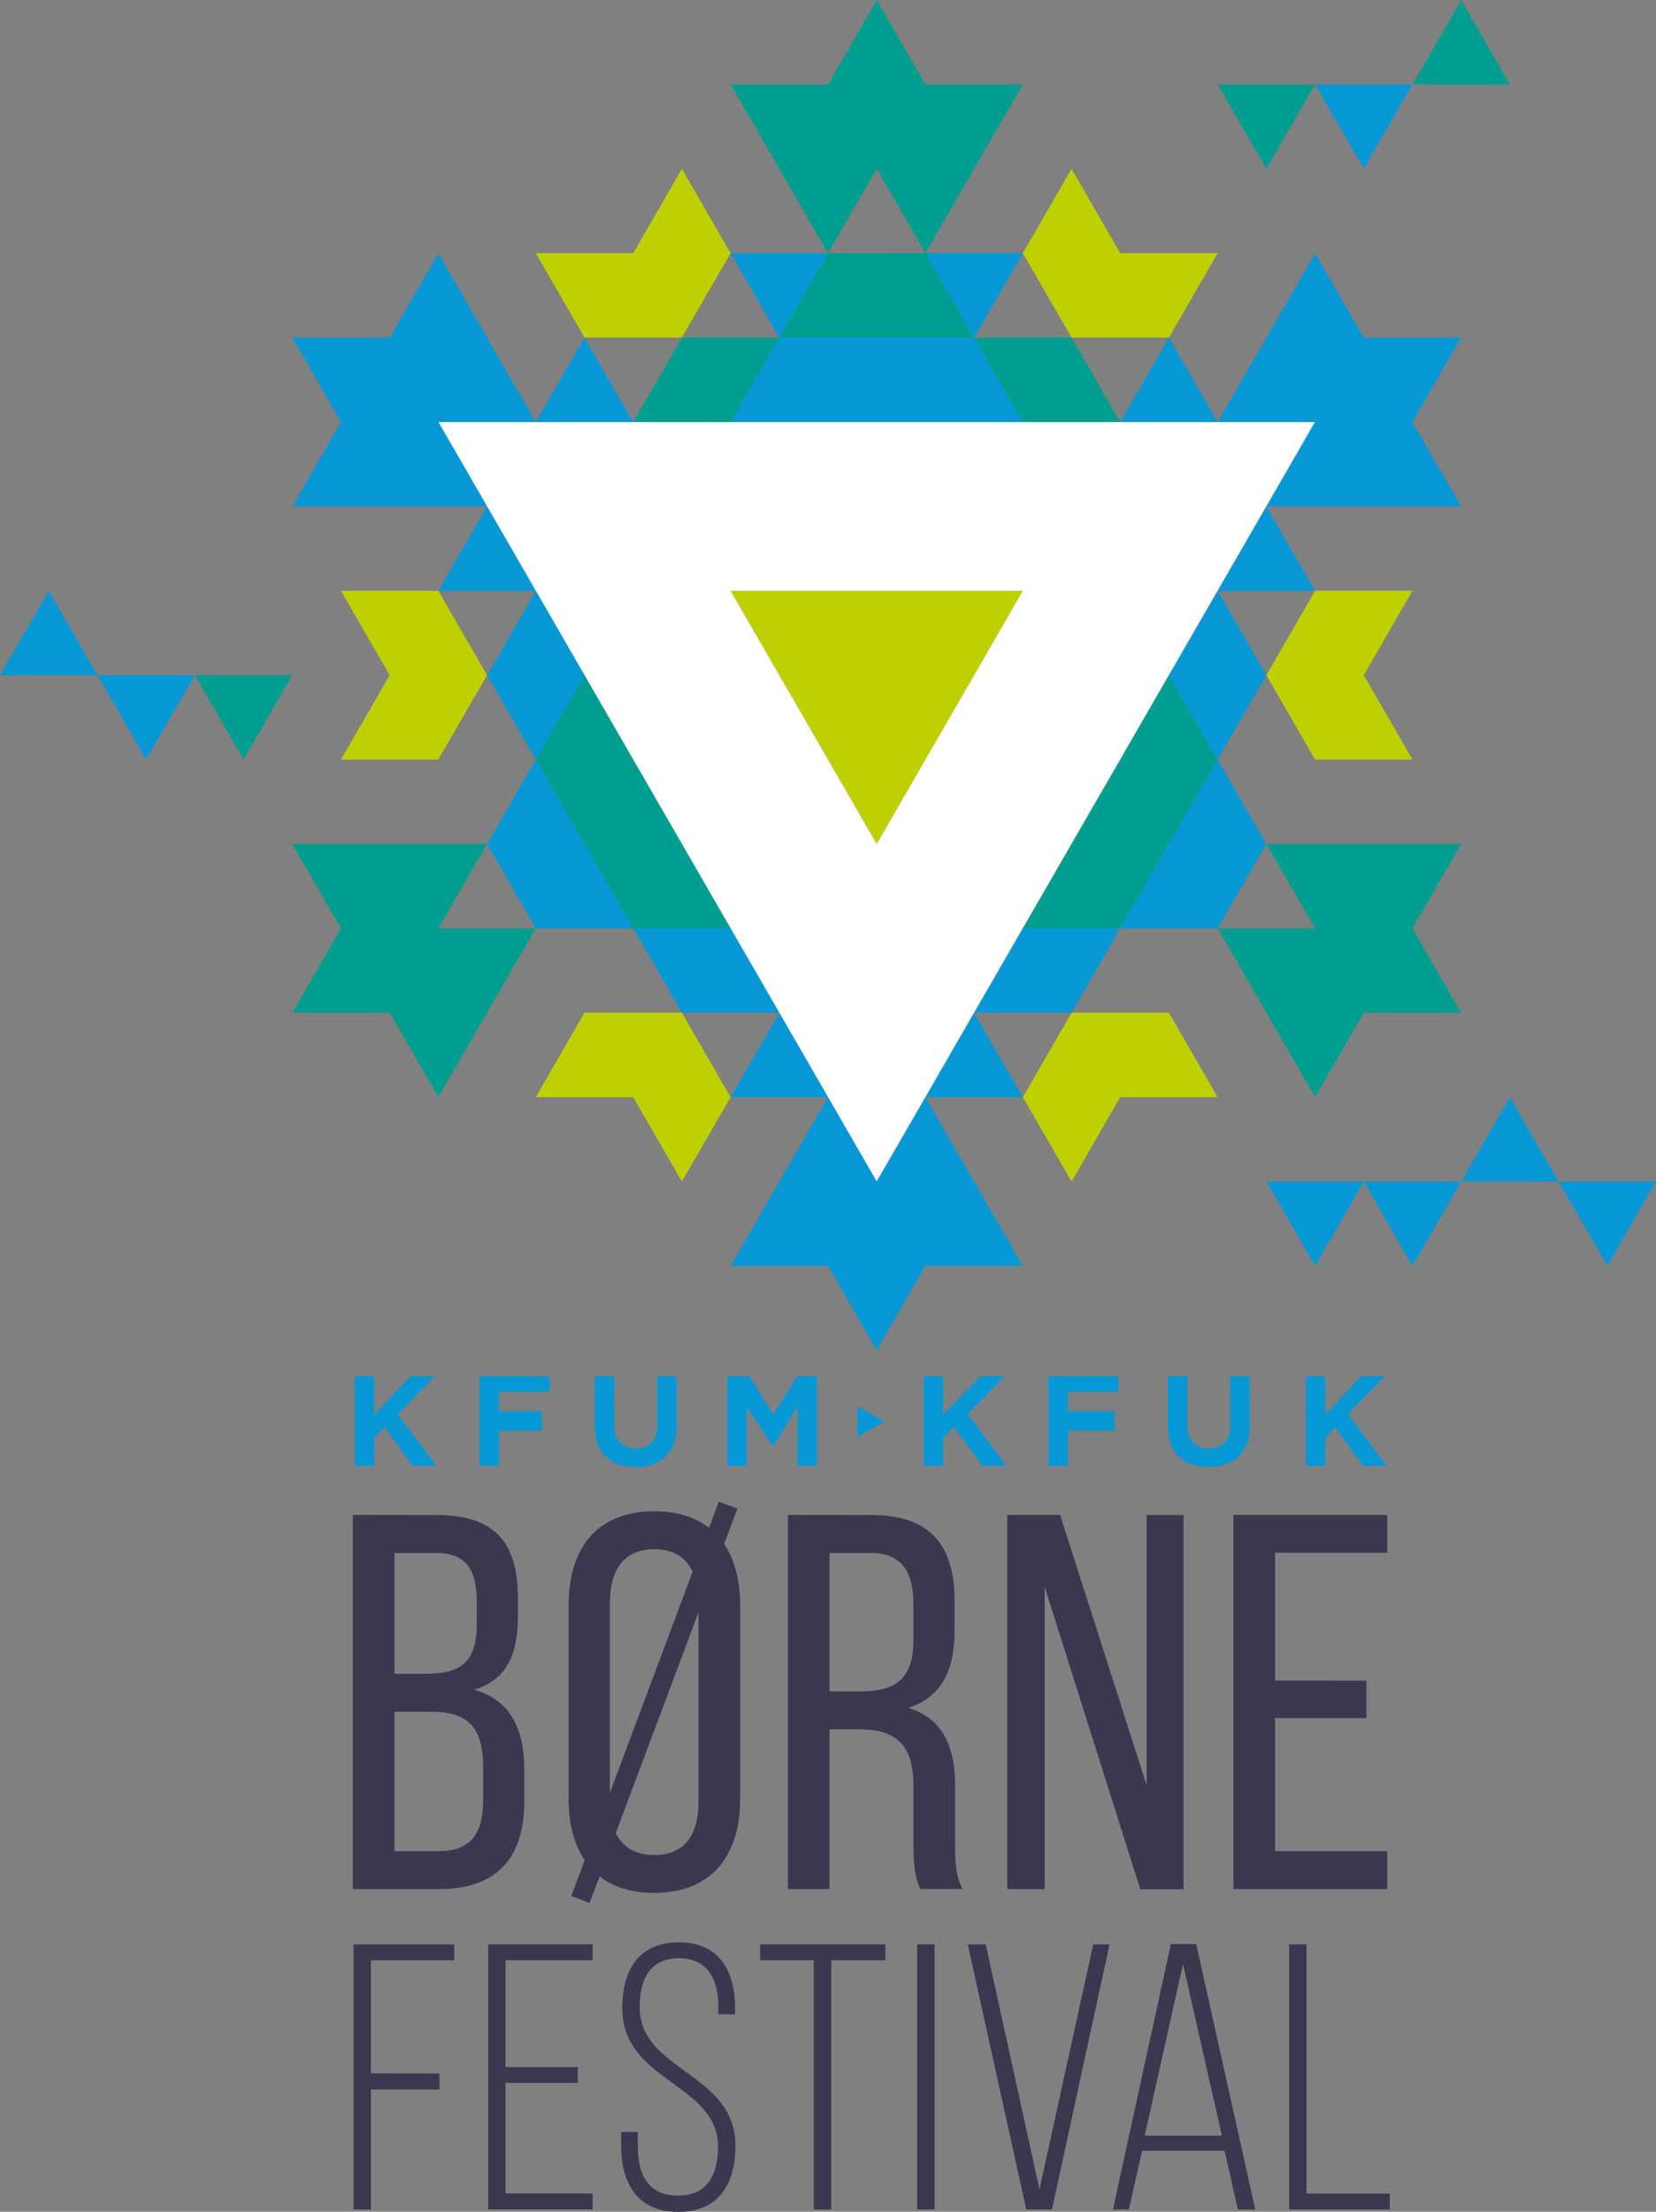 <svg xmlns="http://www.w3.org/2000/svg" viewBox="0 0 425 567.39"><rect x="0" y="0" width="425" height="567.39" fill="#808080" stroke="none"/><defs><style>.cls-1{fill:#bed000;}.cls-2{fill:#fff;}.cls-3{fill:#009e8f;}.cls-4{fill:#0698d6;}.cls-5{fill:#3c3751;}</style></defs><g id="Tekst"><polygon class="cls-1" points="87.5 151.56 100 173.21 87.5 194.86 112.5 194.86 125 173.21 112.5 151.56 87.5 151.56"/><polygon class="cls-1" points="362.5 151.56 337.5 151.56 325 173.21 337.5 194.86 362.5 194.86 350 173.21 362.5 151.56"/><polygon class="cls-1" points="275 259.81 262.5 281.46 275 303.11 287.5 281.46 312.5 281.46 300 259.81 275 259.81"/><polygon class="cls-1" points="275 43.3 262.5 64.95 275 86.6 300 86.6 312.5 64.95 287.5 64.95 275 43.3"/><polygon class="cls-1" points="237.5 151.56 212.5 151.56 187.5 151.56 200 173.21 212.5 194.86 225 216.51 237.5 194.86 250 173.21 262.5 151.56 237.5 151.56"/><polygon class="cls-1" points="175 86.6 187.5 64.95 175 43.3 162.5 64.95 137.5 64.95 150 86.6 175 86.6"/><polygon class="cls-1" points="150 259.81 137.5 281.46 162.5 281.46 175 303.11 187.5 281.46 175 259.81 150 259.81"/><path class="cls-2" d="M343.65,148h-200l12.5,21.65,12.5,21.65,12.5,21.65,12.5,21.65,12.5,21.65,12.5,21.65,12.5,21.65,12.5,21.65,12.5,21.65,12.5-21.65,12.5-21.65,12.5-21.65,12.5-21.65,12.5-21.65,12.5-21.65,12.5-21.65,12.5-21.65L368.65,148Zm-62.5,64.95-12.5,21.65-12.5,21.65-12.5-21.65-12.5-21.65-12.5-21.65h75Z" transform="translate(-31.15 -39.73)"/><polygon class="cls-3" points="375 0 362.5 21.65 387.5 21.65 375 0"/><polygon class="cls-3" points="350 216.51 325 216.51 337.5 238.16 312.5 238.16 325 259.81 337.5 281.46 350 259.81 375 259.81 362.5 238.16 375 216.51 350 216.51"/><polygon class="cls-3" points="337.5 21.65 312.5 21.65 325 43.3 337.5 21.65"/><polygon class="cls-3" points="300 173.21 287.5 194.86 275 216.51 262.5 238.16 287.5 238.16 300 216.51 312.5 194.86 300 173.21"/><polygon class="cls-3" points="287.5 108.26 275 86.6 250 86.6 262.5 108.26 287.5 108.26"/><polygon class="cls-3" points="237.5 64.95 250 43.3 262.5 21.65 237.5 21.65 225 0 212.5 21.65 187.5 21.65 200 43.3 212.5 64.95 225 43.3 237.5 64.95"/><polygon class="cls-3" points="212.5 64.95 200 86.6 225 86.6 250 86.6 237.5 64.95 212.5 64.95"/><polygon class="cls-3" points="162.5 108.26 187.5 108.26 200 86.6 175 86.6 162.5 108.26"/><polygon class="cls-3" points="162.5 194.86 150 173.21 137.5 194.86 150 216.51 162.5 238.16 187.5 238.16 175 216.51 162.5 194.86"/><polygon class="cls-3" points="125 216.51 100 216.51 75 216.51 87.5 238.16 75 259.81 100 259.81 112.5 281.46 125 259.81 137.5 238.16 112.5 238.16 125 216.51"/><polygon class="cls-3" points="50 173.21 62.5 194.86 75 173.21 50 173.21"/><polygon class="cls-4" points="400 303.11 412.5 324.76 425 303.11 400 303.11"/><polygon class="cls-4" points="375 303.11 400 303.11 387.5 281.46 375 303.11"/><polygon class="cls-4" points="375 129.91 362.5 108.26 375 86.6 350 86.6 337.5 64.95 325 86.6 312.5 108.26 337.5 108.26 325 129.91 350 129.91 375 129.91"/><polygon class="cls-4" points="362.5 324.76 375 303.11 350 303.11 362.5 324.76"/><polygon class="cls-4" points="362.5 21.65 337.5 21.65 350 43.3 362.5 21.65"/><polygon class="cls-4" points="337.5 324.76 350 303.11 325 303.11 337.5 324.76"/><polygon class="cls-4" points="325 129.91 312.5 151.56 337.5 151.56 325 129.91"/><polygon class="cls-4" points="312.5 151.56 300 173.21 312.5 194.86 325 173.21 312.5 151.56"/><polygon class="cls-4" points="312.5 194.86 300 216.51 287.5 238.16 312.5 238.16 325 216.51 312.5 194.86"/><polygon class="cls-4" points="287.5 108.26 312.5 108.26 300 86.6 287.5 108.26"/><polygon class="cls-4" points="250 259.81 275 259.81 287.5 238.16 262.5 238.16 250 259.81"/><polygon class="cls-4" points="237.5 64.95 250 86.6 262.5 64.95 237.5 64.95"/><polygon class="cls-4" points="262.5 281.46 250 259.81 237.5 281.46 262.5 281.46"/><polygon class="cls-4" points="212.5 281.46 200 303.11 187.5 324.76 212.5 324.76 225 346.41 237.5 324.76 262.5 324.76 250 303.11 237.5 281.46 225 303.11 212.5 281.46"/><polygon class="cls-4" points="187.5 64.95 200 86.6 212.5 64.95 187.5 64.95"/><polygon class="cls-4" points="212.5 108.26 237.5 108.26 262.5 108.26 250 86.6 225 86.6 200 86.6 187.5 108.26 212.5 108.26"/><polygon class="cls-4" points="187.5 281.46 212.5 281.46 200 259.81 187.5 281.46"/><polygon class="cls-4" points="162.5 238.16 175 259.81 200 259.81 187.5 238.16 162.5 238.16"/><polygon class="cls-4" points="150 86.6 137.5 108.26 162.5 108.26 150 86.6"/><polygon class="cls-4" points="137.5 151.56 125 173.21 137.5 194.86 150 173.21 137.5 151.56"/><polygon class="cls-4" points="137.5 194.86 125 216.51 137.5 238.16 162.5 238.16 150 216.51 137.5 194.86"/><polygon class="cls-4" points="137.5 108.26 125 86.6 112.5 64.95 100 86.6 75 86.6 87.5 108.26 75 129.91 100 129.91 125 129.91 112.5 108.26 137.5 108.26"/><polygon class="cls-4" points="112.5 151.56 137.5 151.56 125 129.91 112.5 151.56"/><polygon class="cls-4" points="37.5 194.86 50 173.21 25 173.21 37.5 194.86"/><polygon class="cls-4" points="0 173.21 25 173.21 12.5 151.56 0 173.21"/><path class="cls-5" d="M143.93,571.67v4.08H126.35v30.79h-4.47v-68h25.84v4.08H126.35v29Z" transform="translate(-31.15 -39.73)"/><path class="cls-5" d="M179.45,570v4.08H160.89v28.36h22.35v4.08H156.43v-68h26.81v4.08H160.89V570Z" transform="translate(-31.15 -39.73)"/><path class="cls-5" d="M219.8,555v1.46h-4.28v-1.75c0-7.19-2.72-12.63-10.1-12.63s-10.1,5.34-10.1,12.53c0,16.52,24.58,16.81,24.58,35.55,0,9.81-4.28,17-14.67,17s-14.67-7.19-14.67-17v-3.49h4.27v3.79c0,7.28,2.82,12.53,10.3,12.53s10.3-5.25,10.3-12.53c0-16.32-24.58-16.61-24.58-35.56,0-10.2,4.47-16.8,14.47-16.9C215.62,538,219.8,545.15,219.8,555Z" transform="translate(-31.15 -39.73)"/><path class="cls-5" d="M240,606.54V542.62H226.23v-4.08h32.15v4.08H244.49v63.92Z" transform="translate(-31.15 -39.73)"/><path class="cls-5" d="M271,538.54v68h-4.47v-68Z" transform="translate(-31.15 -39.73)"/><path class="cls-5" d="M284.13,538.54l13.79,62.85,13.8-62.85h4.18l-14.77,68h-6.6l-15-68Z" transform="translate(-31.15 -39.73)"/><path class="cls-5" d="M324.26,591.48l-3.4,15.06h-4.08l14.86-68.09h6.51l15.15,68.09h-4.47l-3.4-15.06Zm.68-3.88h19.81l-10-44Z" transform="translate(-31.15 -39.73)"/><path class="cls-5" d="M362,606.54v-68h4.46v63.92h21.37v4.08Z" transform="translate(-31.15 -39.73)"/><polygon class="cls-4" points="345.97 362.77 355.9 376.03 349.74 376.03 342.67 366.11 340.13 368.87 340.13 376.03 335.13 376.03 335.13 353.03 340.13 353.03 340.13 362.9 349.27 353.03 355.47 353.03 345.97 362.77"/><path class="cls-4" d="M204.8,392.76v12.82c0,7-4.3,10.48-10.57,10.48s-10.43-3.49-10.43-10.32v-13h5v12.85c0,3.78,2.37,5.74,5.5,5.74s5.5-1.89,5.5-5.57v-13Z" transform="translate(-31.15 -39.73)"/><polygon class="cls-4" points="287.05 353.03 287.05 357.03 274.05 357.03 274.05 362.03 286.05 362.03 286.05 367.03 274.05 367.03 274.05 376.03 269.05 376.03 269.05 353.03 287.05 353.03"/><polygon class="cls-4" points="248.35 362.77 258.29 376.03 252.12 376.03 244.81 366.11 242.05 368.87 242.05 376.03 237.05 376.03 237.05 353.03 242.05 353.03 242.05 362.9 251.65 353.03 257.85 353.03 248.35 362.77"/><polygon class="cls-4" points="226.94 364.67 220.05 368.64 220.05 360.69 226.94 364.67"/><polygon class="cls-4" points="209.65 353.03 209.65 376.03 204.65 376.03 204.65 360.81 198.45 371.03 198.32 371.03 191.65 360.91 191.65 376.03 186.65 376.03 186.65 353.03 192.31 353.03 198.45 362.85 204.58 353.03 209.65 353.03"/><path class="cls-4" d="M351.88,392.76v12.82c0,7-4.3,10.48-10.57,10.48s-10.43-3.49-10.43-10.32v-13h5v12.85c0,3.78,2.37,5.74,5.5,5.74s5.5-1.89,5.5-5.57v-13Z" transform="translate(-31.15 -39.73)"/><polygon class="cls-4" points="141.05 353.03 141.05 357.03 128.05 357.03 128.05 362.03 139.05 362.03 139.05 367.03 128.05 367.03 128.05 376.03 123.05 376.03 123.05 353.03 141.05 353.03"/><polygon class="cls-4" points="102.07 362.77 112.01 376.03 105.84 376.03 98.68 366.11 96.05 368.87 96.05 376.03 91.05 376.03 91.05 353.03 96.05 353.03 96.05 362.9 105.37 353.03 111.58 353.03 102.07 362.77"/><path class="cls-5" d="M143.23,428.39c14.94,0,20.84,7.13,20.84,21.25v4.52c0,10.15-2.88,16.45-11.25,19.06,9.33,2.6,12.89,10,12.89,20.56v8.09c0,14.4-7,22.49-21.93,22.49H121.7v-96Zm-2.61,40.72c8.5,0,12.89-2.75,12.89-12.76v-5.62c0-8.5-2.88-12.61-10.56-12.61H132.4v31Zm3.16,45.51c7.81,0,11.37-4.11,11.37-13v-8.5c0-10.7-4.25-14.26-13.43-14.26H132.4v35.78Z" transform="translate(-31.15 -39.73)"/><path class="cls-5" d="M217,435.79c2.74,4.11,4.11,9.46,4.11,15.77v49.63c0,14.53-7.26,24.13-22.07,24.13-5.9,0-10.56-1.51-14-4.25l-2.61,6.85-4.66-1.78,3.43-9.19c-2.75-4.11-4.12-9.46-4.12-15.76V451.56c0-14.67,7.27-24.13,21.94-24.13,5.9,0,10.56,1.5,14.12,4.25l2.47-6.72,4.8,1.78Zm-8.09,7.13c-1.78-3.7-4.93-5.76-9.87-5.76-7.68,0-11.38,5.21-11.38,13.85v48.67Zm1.51,58.82v-48.4L189.17,510c1.78,3.57,5.07,5.62,9.87,5.62C206.85,515.58,210.42,510.51,210.42,501.74Z" transform="translate(-31.15 -39.73)"/><path class="cls-5" d="M254.74,428.39c15.08,0,21.39,7.67,21.39,21.93v7.82c0,10.55-3.7,17.13-11.93,19.74,8.78,2.6,12.07,9.73,12.07,20v14.94c0,4.25.13,8.23,1.92,11.52H267.36c-1.24-2.75-1.79-5.21-1.79-11.66V497.62c0-10.83-5.07-14.26-14-14.26h-7.54v41H233.36v-96ZM252,473.63c8.5,0,13.57-2.74,13.57-13.16v-9.19c0-8.64-3.15-13.16-11.1-13.16H244.05v35.51Z" transform="translate(-31.15 -39.73)"/><path class="cls-5" d="M299.25,524.36h-9.6v-96h13.57l22.21,69.37V428.39h9.46v96h-11.1l-24.54-77.6Z" transform="translate(-31.15 -39.73)"/><path class="cls-5" d="M381.83,470.89v9.59H358.39v34.14h28.79v9.74H347.7v-96h39.48v9.73H358.39v32.77Z" transform="translate(-31.15 -39.73)"/></g></svg>